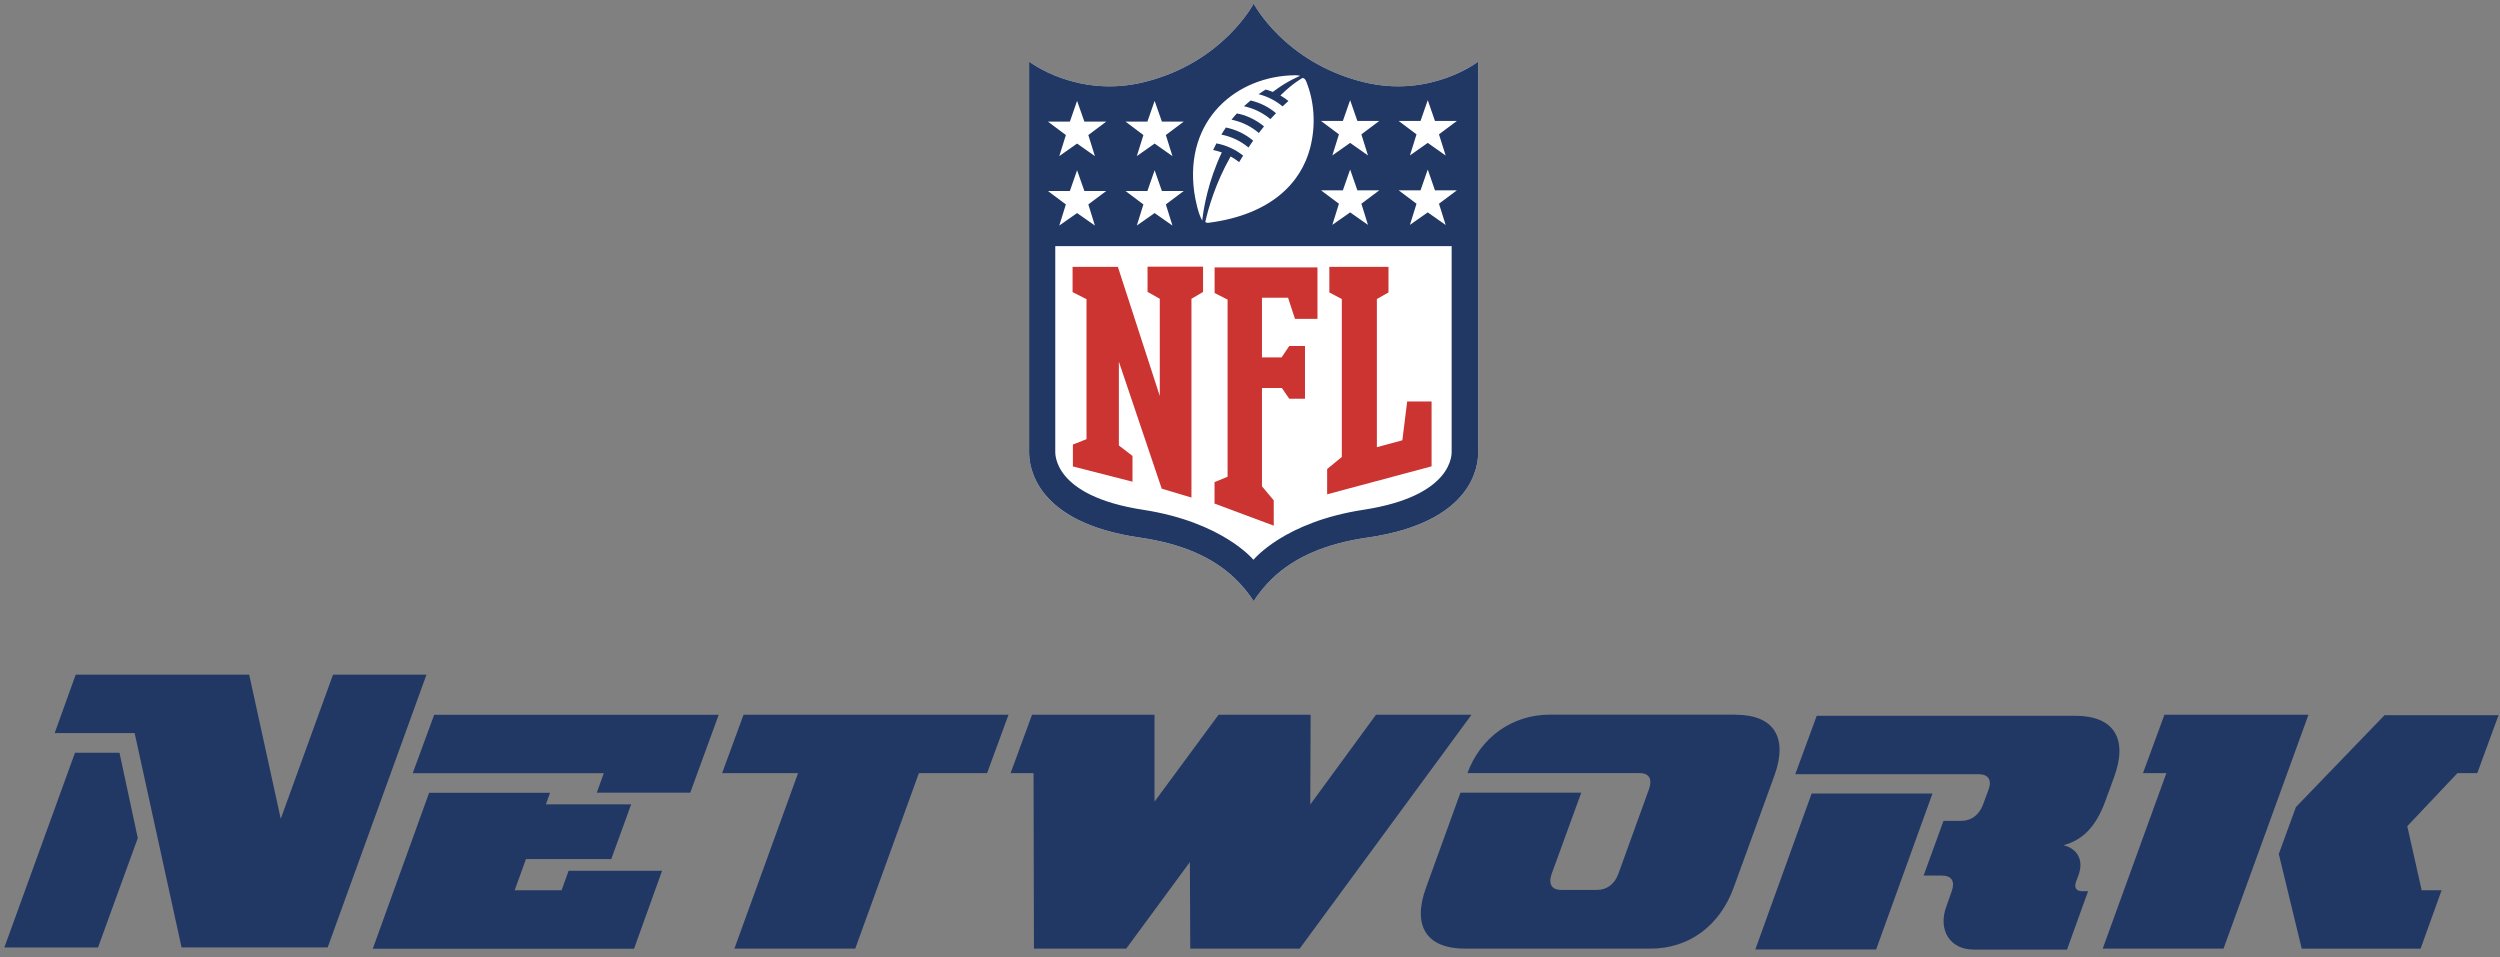 <svg xmlns="http://www.w3.org/2000/svg" fill="none" viewBox="0 0 188 72" height="72" width="188">
<rect x="0" y="0" width="188" height="72" fill="#808080" stroke="none"/>
<path fill="white" d="M86.295 20.053H90.47V21.954L89.597 22.468V37.417L87.361 36.747L84.139 27.199V33.497L85.163 34.285V36.223L80.682 35.077V33.431L81.705 33.025V22.496L80.658 21.968V20.067H84.064L87.215 29.775V22.468L86.295 21.949V20.053Z"></path>
<path fill="white" d="M91.337 20.108H99.073V23.977H97.379L96.861 22.387H94.898V26.873H96.375L96.95 26.019H98.134V29.982H96.95L96.394 29.175H94.898V36.543L94.889 36.557L95.785 37.628V39.529L91.332 37.869V36.255L92.313 35.85V22.528L91.337 22.033V20.108Z"></path>
<path fill="white" d="M105.82 30.189H107.655V35.066L99.801 37.17V35.269L100.905 34.363V22.485L99.966 21.99V20.066H104.414V21.99L103.542 22.485V33.627L105.457 33.109L105.82 30.189Z"></path>
<path fill="white" d="M102.503 6.164C96.578 4.688 94.276 0.268 94.276 0.268C94.276 0.268 91.979 4.692 86.078 6.164C81.011 7.433 77.389 4.631 77.389 4.631V34.038C77.389 35.038 77.808 39.288 85.71 40.425C88.842 40.878 91.172 41.883 92.861 43.496C93.399 44.01 93.871 44.581 94.276 45.204C94.677 44.581 95.149 44.01 95.687 43.496C97.366 41.883 99.711 40.878 102.838 40.425C110.758 39.279 111.159 35.052 111.159 34.038V4.631C111.159 4.631 107.569 7.428 102.503 6.164ZM100.984 9.094L101.531 7.532L102.074 9.094H103.725L102.376 10.103L102.871 11.688L101.531 10.745L100.192 11.688L100.687 10.103L99.338 9.094H100.984ZM100.984 14.311L101.531 12.749L102.074 14.311H103.725L102.376 15.32L102.871 16.91L101.531 15.971L100.192 16.91L100.687 15.32L99.338 14.311H100.984ZM97.361 5.659C97.659 5.655 97.767 5.707 97.767 5.707C97.767 5.707 96.814 6.074 95.715 6.914C95.715 6.914 95.451 6.801 95.177 6.735C94.998 6.843 94.819 6.966 94.649 7.084C95.309 7.249 95.927 7.565 96.451 7.999C96.597 7.867 96.743 7.721 96.89 7.593C96.753 7.475 96.503 7.306 96.286 7.178C97.258 6.221 97.96 5.857 97.96 5.857L97.97 5.872C98.107 5.862 98.187 6.032 98.234 6.136C98.829 7.608 98.97 9.391 98.527 11.108C97.852 13.726 95.611 16.141 90.885 16.754C90.781 16.768 90.653 16.735 90.639 16.679C90.861 15.698 91.394 13.778 92.545 11.764C92.772 11.891 92.984 12.032 93.182 12.193C93.248 12.075 93.342 11.929 93.484 11.702C92.899 11.235 92.21 10.919 91.474 10.782C91.474 10.782 91.328 11.061 91.224 11.282C91.446 11.325 91.668 11.386 91.88 11.462C90.852 13.632 90.507 15.665 90.408 16.584C90.121 16.122 89.894 15.056 89.809 14.466C89.045 8.943 93.036 5.716 97.361 5.659ZM86.285 9.145L86.828 7.584L87.375 9.145H89.017L87.672 10.155L88.168 11.74L86.828 10.796L85.488 11.74L85.984 10.155L84.639 9.145H86.285ZM86.285 14.363L86.828 12.801L87.375 14.363H89.017L87.672 15.372L88.168 16.962L86.828 16.023L85.488 16.962L85.984 15.372L84.639 14.363H86.285ZM80.455 9.145L80.997 7.584L81.545 9.145H83.191L81.842 10.155L82.337 11.74L80.997 10.796L79.658 11.74L80.153 10.155L78.804 9.145H80.455ZM78.804 14.363H80.455L80.997 12.801L81.545 14.363H83.191L81.842 15.372L82.337 16.962L80.997 16.023L79.658 16.962L80.153 15.372L78.804 14.363ZM102.531 38.336C96.569 39.246 94.276 42.081 94.276 42.081H94.243C94.243 42.081 91.941 39.265 85.984 38.34C79.153 37.298 79.356 34.085 79.356 33.92V18.509H109.164V33.916C109.164 34.071 109.381 37.284 102.531 38.336ZM108.211 15.32L108.711 16.91H108.702L107.367 15.971L106.027 16.91L106.522 15.32L105.178 14.311H106.824L107.367 12.749L107.909 14.311H109.56L108.211 15.32ZM108.211 10.103L108.711 11.688H108.702L107.367 10.745L106.027 11.688L106.522 10.103L105.178 9.094H106.824L107.367 7.532L107.909 9.094H109.56L108.211 10.103ZM95.956 8.513C95.409 8.046 94.753 7.721 94.05 7.556C93.899 7.688 93.72 7.825 93.545 7.99C94.262 8.141 94.932 8.461 95.536 8.957C95.668 8.81 95.809 8.66 95.956 8.513ZM95.055 9.504C94.38 8.947 93.611 8.631 93.012 8.532C92.875 8.678 92.734 8.844 92.611 8.999C93.371 9.155 94.078 9.499 94.663 9.999C94.786 9.834 94.918 9.669 95.055 9.504ZM94.239 10.579C93.649 10.079 92.941 9.74 92.187 9.589C92.059 9.768 91.847 10.122 91.847 10.122C92.597 10.268 93.3 10.603 93.889 11.094C93.993 10.928 94.111 10.754 94.239 10.579Z"></path>
<path fill="white" d="M86.295 20.053H90.47V21.954L89.597 22.468V37.417L87.361 36.747L84.139 27.199V33.497L85.163 34.285V36.223L80.682 35.077V33.431L81.705 33.025V22.496L80.658 21.968V20.067H84.064L87.215 29.775V22.468L86.295 21.949V20.053Z"></path>
<path fill="white" d="M91.337 20.108H99.073V23.977H97.379L96.861 22.387H94.898V26.873H96.375L96.95 26.019H98.134V29.982H96.95L96.394 29.175H94.898V36.543L94.889 36.557L95.785 37.628V39.529L91.332 37.869V36.255L92.313 35.85V22.528L91.337 22.033V20.108Z"></path>
<path fill="white" d="M105.82 30.189H107.655V35.066L99.801 37.17V35.269L100.905 34.363V22.485L99.966 21.99V20.066H104.414V21.99L103.542 22.485V33.627L105.457 33.109L105.82 30.189Z"></path>
<path fill="white" d="M78.466 34.944L77.918 7.519L88.888 6.422L93.276 4.228L98.213 5.325L99.31 6.97H110.28V35.493L106.989 38.235L99.859 39.881L93.825 43.172L90.534 40.978L81.209 38.235L78.466 34.944Z"></path>
<path fill="#213764" d="M102.503 6.164C96.578 4.688 94.276 0.268 94.276 0.268C94.276 0.268 91.979 4.692 86.078 6.164C81.011 7.433 77.389 4.631 77.389 4.631V34.038C77.389 35.038 77.808 39.288 85.71 40.425C88.842 40.878 91.172 41.883 92.861 43.496C93.399 44.01 93.871 44.581 94.276 45.204C94.677 44.581 95.149 44.01 95.687 43.496C97.366 41.883 99.711 40.878 102.838 40.425C110.758 39.279 111.159 35.052 111.159 34.038V4.631C111.159 4.631 107.569 7.428 102.503 6.164ZM100.984 9.094L101.531 7.532L102.074 9.094H103.725L102.376 10.103L102.871 11.688L101.531 10.745L100.192 11.688L100.687 10.103L99.338 9.094H100.984ZM100.984 14.311L101.531 12.749L102.074 14.311H103.725L102.376 15.32L102.871 16.91L101.531 15.971L100.192 16.91L100.687 15.32L99.338 14.311H100.984ZM97.361 5.659C97.659 5.655 97.767 5.707 97.767 5.707C97.767 5.707 96.814 6.074 95.715 6.914C95.715 6.914 95.451 6.801 95.177 6.735C94.998 6.843 94.819 6.966 94.649 7.084C95.309 7.249 95.927 7.565 96.451 7.999C96.597 7.867 96.743 7.721 96.89 7.593C96.753 7.475 96.503 7.306 96.286 7.178C97.258 6.221 97.96 5.857 97.96 5.857L97.97 5.872C98.107 5.862 98.187 6.032 98.234 6.136C98.829 7.608 98.97 9.391 98.527 11.108C97.852 13.726 95.611 16.141 90.885 16.754C90.781 16.768 90.653 16.735 90.639 16.679C90.861 15.698 91.394 13.778 92.545 11.764C92.772 11.891 92.984 12.032 93.182 12.193C93.248 12.075 93.342 11.929 93.484 11.702C92.899 11.235 92.21 10.919 91.474 10.782C91.474 10.782 91.328 11.061 91.224 11.282C91.446 11.325 91.668 11.386 91.88 11.462C90.852 13.632 90.507 15.665 90.408 16.584C90.121 16.122 89.894 15.056 89.809 14.466C89.045 8.943 93.036 5.716 97.361 5.659ZM86.285 9.145L86.828 7.584L87.375 9.145H89.017L87.672 10.155L88.168 11.74L86.828 10.796L85.488 11.74L85.984 10.155L84.639 9.145H86.285ZM86.285 14.363L86.828 12.801L87.375 14.363H89.017L87.672 15.372L88.168 16.962L86.828 16.023L85.488 16.962L85.984 15.372L84.639 14.363H86.285ZM80.455 9.145L80.997 7.584L81.545 9.145H83.191L81.842 10.155L82.337 11.74L80.997 10.796L79.658 11.74L80.153 10.155L78.804 9.145H80.455ZM78.804 14.363H80.455L80.997 12.801L81.545 14.363H83.191L81.842 15.372L82.337 16.962L80.997 16.023L79.658 16.962L80.153 15.372L78.804 14.363ZM102.531 38.336C96.569 39.246 94.276 42.081 94.276 42.081H94.243C94.243 42.081 91.941 39.265 85.984 38.34C79.153 37.298 79.356 34.085 79.356 33.92V18.509H109.164V33.916C109.164 34.071 109.381 37.284 102.531 38.336ZM108.211 15.32L108.711 16.91H108.702L107.367 15.971L106.027 16.91L106.522 15.32L105.178 14.311H106.824L107.367 12.749L107.909 14.311H109.56L108.211 15.32ZM108.211 10.103L108.711 11.688H108.702L107.367 10.745L106.027 11.688L106.522 10.103L105.178 9.094H106.824L107.367 7.532L107.909 9.094H109.56L108.211 10.103ZM95.956 8.513C95.409 8.046 94.753 7.721 94.05 7.556C93.899 7.688 93.72 7.825 93.545 7.99C94.262 8.141 94.932 8.461 95.536 8.957C95.668 8.81 95.809 8.66 95.956 8.513ZM95.055 9.504C94.38 8.947 93.611 8.631 93.012 8.532C92.875 8.678 92.734 8.844 92.611 8.999C93.371 9.155 94.078 9.499 94.663 9.999C94.786 9.834 94.918 9.669 95.055 9.504ZM94.239 10.579C93.649 10.079 92.941 9.74 92.187 9.589C92.059 9.768 91.847 10.122 91.847 10.122C92.597 10.268 93.3 10.603 93.889 11.094C93.993 10.928 94.111 10.754 94.239 10.579Z"></path>
<path fill="white" d="M86.295 20.053H90.47V21.954L89.597 22.468V37.417L87.361 36.747L84.139 27.199V33.497L85.163 34.285V36.223L80.682 35.077V33.431L81.705 33.025V22.496L80.658 21.968V20.067H84.064L87.215 29.775V22.468L86.295 21.949V20.053Z"></path>
<path fill="white" d="M91.337 20.108H99.073V23.977H97.379L96.861 22.387H94.898V26.873H96.375L96.95 26.019H98.134V29.982H96.95L96.394 29.175H94.898V36.543L94.889 36.557L95.785 37.628V39.529L91.332 37.869V36.255L92.313 35.85V22.528L91.337 22.033V20.108Z"></path>
<path fill="white" d="M107.655 30.189V35.066L99.801 37.17V35.269L100.905 34.363V22.485L99.966 21.99V20.066H104.414V21.99L103.542 22.485V33.627L105.457 33.109L105.82 30.189H107.655Z"></path>
<path fill="#CC3432" d="M105.82 30.19L105.457 33.11L103.541 33.629V22.487L104.414 21.991V20.067H99.966V21.991L100.905 22.487V34.365L99.801 35.27V37.172L107.655 35.068V30.19H105.82ZM96.862 22.388L97.381 23.977H99.074V20.109H91.338V22.034L92.314 22.529V35.851L91.333 36.256V37.87L95.786 39.53V37.629L94.89 36.558L94.9 36.544V29.176H96.395L96.951 29.983H98.135V26.02H96.951L96.376 26.874H94.9V22.388H96.862ZM86.295 20.053V21.949L87.215 22.468V29.775L84.064 20.067H80.658V21.968L81.705 22.496V33.025L80.682 33.431V35.077L85.163 36.223V34.285L84.139 33.497V27.199L87.361 36.747L89.597 37.417V22.468L90.47 21.954V20.053H86.295Z"></path>
<path fill="#213764" d="M13.654 71.248L10.126 55.129H4.111L5.692 50.737H18.739L21.112 61.573L25.042 50.737H32.07L24.641 71.243H13.65H13.654V71.248ZM0.328 71.248L5.64 56.605H8.984L10.362 63.021L7.371 71.248H0.338M54.048 53.747L51.906 59.61H44.878L45.406 58.143H31.037L32.651 53.752H54.048V53.742V53.747ZM41.368 59.61L41.047 60.488H47.463L45.967 64.601H39.552L38.703 66.946H42.231L42.76 65.483H49.788L47.68 71.347H28.032L32.269 59.62H41.354M75.841 53.747L74.228 58.139H69.101L64.313 71.337H55.227L60.015 58.139H54.303L55.916 53.747H75.841ZM98.56 53.747L98.531 60.502L103.475 53.747H110.659L97.734 71.337H89.507L89.479 64.828L84.691 71.337H77.752L77.724 58.139H75.997L77.611 53.747H86.819V60.285L91.639 53.747H98.579M130.495 53.747C133.396 53.747 134.486 55.445 133.425 58.351L130.377 66.733C129.325 69.635 127 71.337 124.113 71.337H110.173C107.272 71.337 106.183 69.635 107.244 66.733L109.824 59.61H118.91L116.683 65.719C116.419 66.479 116.683 66.922 117.419 66.922H120.084C120.82 66.922 121.405 66.512 121.698 65.719L124.009 59.332C124.273 58.573 124.009 58.134 123.278 58.134H110.353C111.32 55.497 113.669 53.742 116.556 53.742H130.495M146.152 61.728H147.501C148.232 61.728 148.822 61.29 149.114 60.53L149.525 59.417C149.817 58.657 149.525 58.219 148.789 58.219H135.005L136.618 53.827H156.053C158.954 53.827 160.044 55.53 158.983 58.431L158.308 60.276C157.605 62.181 156.61 63.177 155.176 63.559C156.228 63.823 156.728 64.7 156.289 65.842L156.115 66.314C155.968 66.724 156.115 67.016 156.553 67.016H157.025L155.44 71.408H148.411C146.652 71.408 145.718 69.946 146.359 68.186L146.77 67.016C147.034 66.285 146.77 65.842 146.034 65.842H144.656L146.152 61.728ZM132 71.399L136.236 59.672H145.322L141.085 71.399H132ZM187.904 53.747L186.291 58.139H184.8L181.026 62.129L182.111 66.95H183.607L182.026 71.342H173.092L171.365 64.219L172.653 60.691L179.314 53.785H187.942L187.909 53.756L187.904 53.747ZM173.597 53.747L167.209 71.337H158.124L162.912 58.139H161.153L162.766 53.747H173.601"></path>
</svg>
